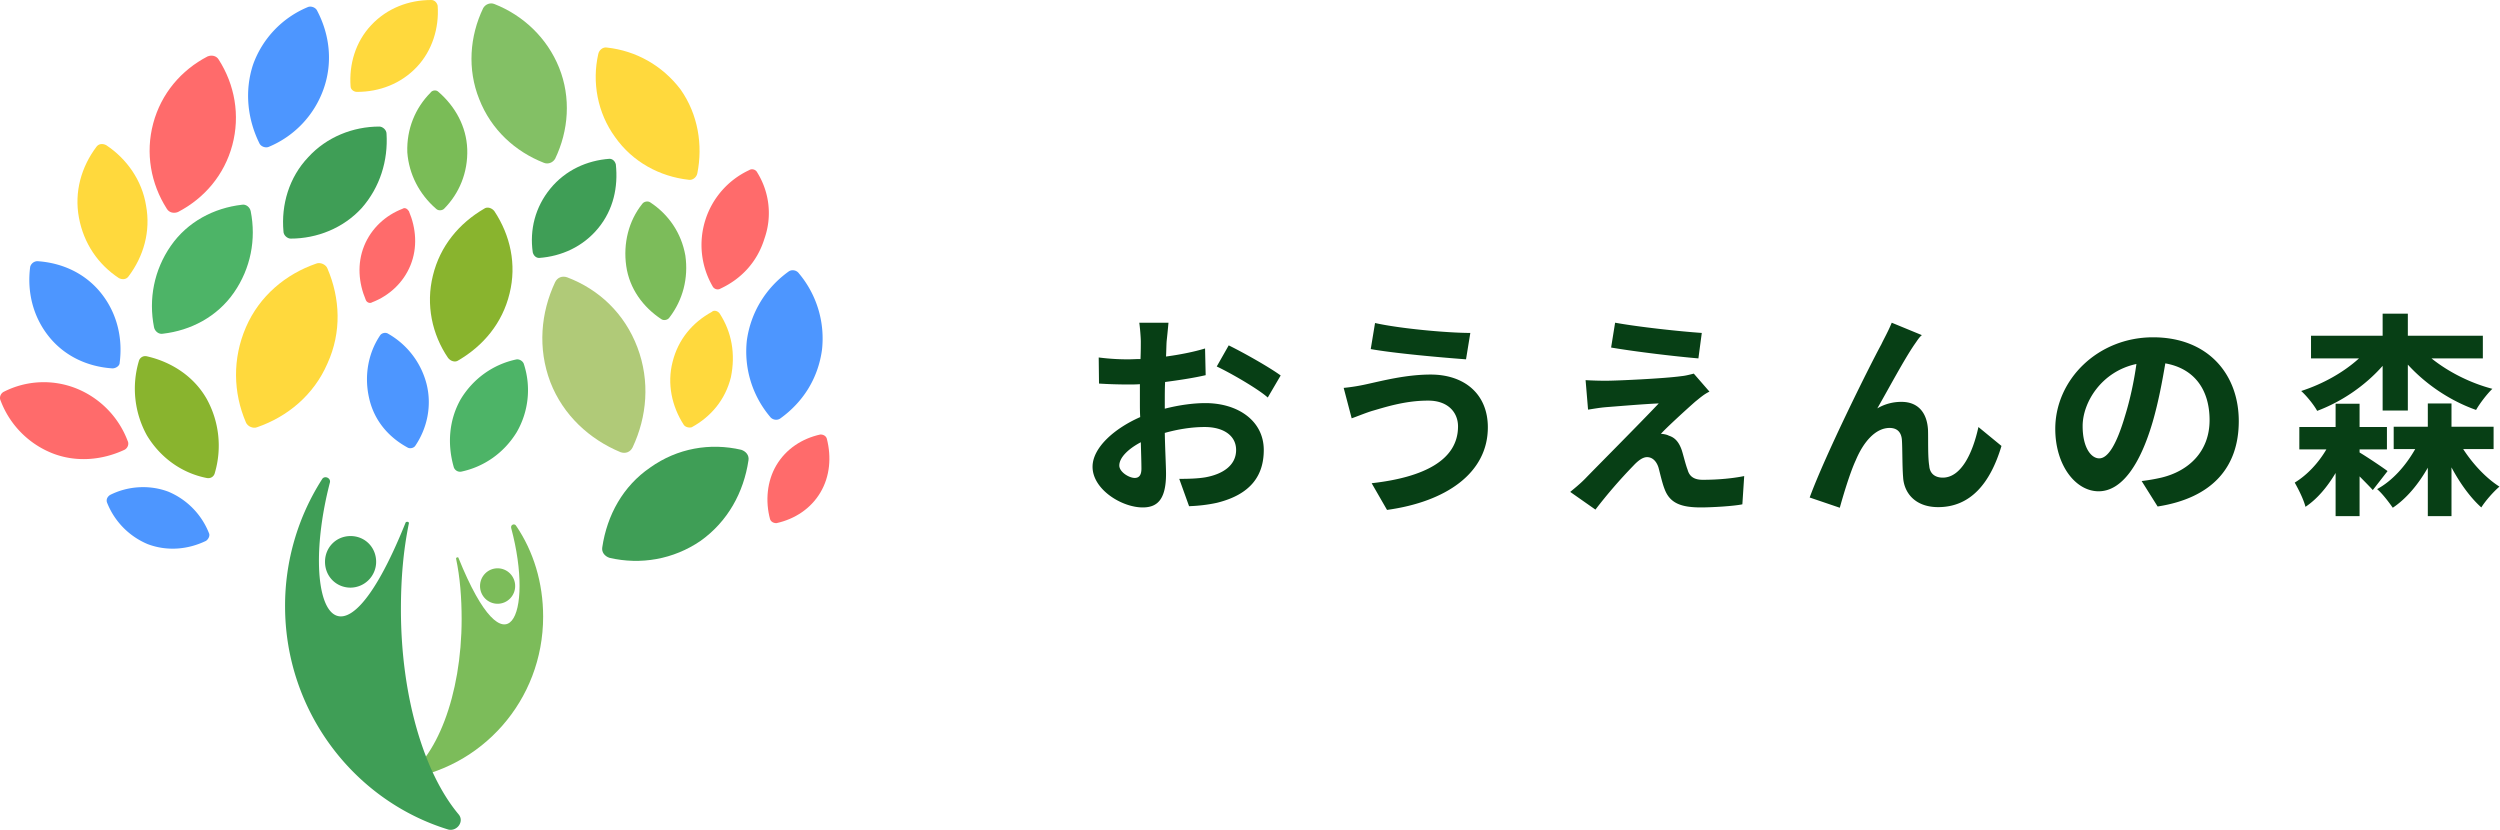 <svg width="247" height="82" fill="none" xmlns="http://www.w3.org/2000/svg"><g clip-path="url(#clip0_129_895)"><path d="M49.163 59.652c.959 0 1.736-.785 1.736-1.752 0-.968-.777-1.752-1.736-1.752-.96 0-1.737.784-1.737 1.752 0 .967.777 1.752 1.736 1.752z" fill="#7CBC5A"/><path d="M50.978 51.926c-.158-.239-.553-.08-.474.24 2.29 8.52-.394 14.892-5.21 2.946 0-.08-.236-.08-.236.08.394 1.831.552 3.902.552 5.973 0 7.566-2.526 13.937-5.92 15.848 7.894-1.035 13.972-7.804 13.972-16.087 0-3.345-.947-6.451-2.684-9z" fill="#7CBC5A"/><path d="M45.294 80.438c-3.394-4.062-5.683-11.628-5.683-20.229 0-3.026.236-5.814.79-8.522 0-.159-.238-.159-.317-.08-6.71 16.725-10.578 8.045-7.499-3.902.158-.477-.553-.796-.79-.318a23.177 23.177 0 00-3.63 12.504c0 10.353 6.788 19.193 16.103 22.06.868.24 1.658-.796 1.026-1.513z" fill="#3F9E56"/><path d="M34.637 58.059a2.555 2.555 0 002.526-2.549c0-1.433-1.105-2.548-2.526-2.548-1.42 0-2.526 1.115-2.526 2.548 0 1.434 1.106 2.549 2.526 2.549z" fill="#3F9E56"/><path d="M48.847 20.866c-.237-.318-.71-.478-1.026-.239-2.448 1.434-4.342 3.664-5.053 6.61-.71 2.868-.079 5.814 1.5 8.124.237.319.71.478 1.026.239 2.448-1.434 4.342-3.664 5.053-6.61.71-2.867.078-5.735-1.5-8.124z" fill="#89B42E"/><path d="M56.03 27.397c-.473-.16-.947 0-1.184.478-1.42 3.026-1.737 6.53-.473 9.875 1.263 3.265 3.868 5.655 6.946 6.929.474.16.947 0 1.184-.478 1.421-3.026 1.737-6.53.474-9.876-1.263-3.345-3.79-5.734-6.947-6.928z" fill="#B0CA78"/><path d="M10.482 14.336c-.316-.16-.71-.16-.948.159-1.5 1.99-2.21 4.46-1.736 7.008.473 2.549 1.894 4.62 3.947 5.973.316.16.71.16.947-.159 1.5-1.99 2.21-4.46 1.737-7.008-.395-2.47-1.895-4.62-3.947-5.973z" fill="#FFD93D"/><path d="M10.877 48.9c-.237.16-.395.398-.316.717a7.373 7.373 0 004.026 4.141c1.894.717 3.947.557 5.762-.319.237-.159.395-.477.316-.716a7.373 7.373 0 00-4.026-4.142c-1.894-.717-4.026-.557-5.762.319z" fill="#4D96FF"/><path d="M32.348 26.52c-.158-.398-.71-.636-1.105-.477-3 1.035-5.605 3.186-6.947 6.291-1.342 3.106-1.263 6.451 0 9.398.158.398.71.637 1.105.478 3-1.035 5.605-3.186 6.947-6.292 1.421-3.106 1.263-6.45 0-9.397z" fill="#FFD93D"/><path d="M14.508 35.202a.656.656 0 00-.79.477 9.554 9.554 0 00.79 7.327c1.342 2.23 3.473 3.743 5.92 4.221.395.08.71-.159.79-.477a9.554 9.554 0 00-.79-7.328c-1.263-2.23-3.473-3.663-5.92-4.22z" fill="#89B42E"/><path d="M16.481 20.627c.237.398.71.478 1.105.319 2.605-1.354 4.579-3.664 5.368-6.61.79-2.947.237-5.974-1.342-8.442-.236-.399-.71-.478-1.105-.319-2.605 1.354-4.578 3.663-5.368 6.61-.79 2.947-.237 5.973 1.342 8.442z" fill="#FF6B6B"/><path d="M65.345 31.538c.237.16.632.08.79-.16 1.342-1.751 1.894-3.902 1.578-6.132-.394-2.23-1.657-4.061-3.473-5.256-.237-.16-.631-.08-.79.16-1.341 1.672-1.894 3.902-1.578 6.132.316 2.23 1.658 4.061 3.473 5.256z" fill="#7CBC5A"/><path d="M43.084 20.627c.237.239.632.16.79 0 1.5-1.513 2.368-3.584 2.289-5.893-.08-2.23-1.184-4.221-2.842-5.655-.237-.239-.632-.16-.79.08-1.5 1.513-2.368 3.584-2.289 5.893.158 2.15 1.184 4.142 2.842 5.575z" fill="#7ABC57"/><path d="M74.818 17.043c-.158-.318-.553-.398-.79-.238a8.14 8.14 0 00-4.341 4.937 8.164 8.164 0 00.71 6.53c.158.32.553.4.79.24 2.052-.956 3.631-2.628 4.341-4.938.79-2.23.474-4.62-.71-6.53z" fill="#FF6B6B"/><path d="M48.847.398c-.395-.16-.869 0-1.105.398-1.342 2.788-1.58 6.053-.395 9 1.184 3.026 3.552 5.177 6.394 6.292.395.159.868 0 1.105-.399 1.342-2.787 1.579-6.052.395-9-1.184-2.946-3.553-5.176-6.394-6.29z" fill="#83C065"/><path d="M81.686 43.325c-.08-.239-.316-.398-.632-.398-1.815.398-3.394 1.433-4.341 3.026-.948 1.593-1.106 3.584-.632 5.336.079.24.316.398.632.398 1.815-.398 3.394-1.433 4.341-3.026.948-1.593 1.105-3.504.632-5.336z" fill="#FF6B6B"/><path d="M71.108 30.98c-.158-.238-.553-.398-.79-.159-1.894 1.036-3.315 2.708-3.868 4.938-.552 2.15-.079 4.38 1.105 6.212.158.24.553.319.79.24 1.895-1.036 3.315-2.709 3.868-4.939.474-2.31.079-4.46-1.105-6.291z" fill="#FFD93D"/><path d="M44.82 46.112a.656.656 0 00.79.478c2.21-.478 4.184-1.832 5.447-3.902a8.293 8.293 0 00.71-6.69c-.079-.319-.473-.558-.789-.478-2.21.478-4.184 1.832-5.447 3.902-1.184 2.071-1.342 4.46-.71 6.69z" fill="#4DB467"/><path d="M40.242 44.201c.237.16.632.08.79-.16 1.184-1.751 1.657-3.981 1.105-6.132a7.997 7.997 0 00-3.79-4.938c-.236-.159-.63-.08-.789.16-1.184 1.752-1.579 3.982-1.105 6.132.474 2.23 1.895 3.903 3.79 4.938z" fill="#4D96FF"/><path d="M28.006 22.857c0 .398.395.717.71.717 2.606 0 5.211-1.036 7.027-3.027 1.815-2.07 2.605-4.698 2.447-7.327 0-.398-.395-.716-.71-.716-2.606 0-5.21 1.035-7.026 3.026-1.895 1.991-2.684 4.699-2.448 7.327z" fill="#3F9E56"/><path d="M3.693 25.804a.76.76 0 00-.71.557c-.316 2.39.236 4.859 1.815 6.85 1.579 1.99 3.868 3.026 6.315 3.185.316 0 .71-.239.71-.557.316-2.39-.236-4.858-1.815-6.85C8.43 27 6.14 25.964 3.693 25.805z" fill="#4D96FF"/><path d="M15.218 32.335c.08.398.474.716.869.637 2.762-.319 5.367-1.673 7.025-4.062 1.658-2.39 2.21-5.256 1.658-8.044-.079-.398-.474-.717-.868-.637-2.763.319-5.368 1.673-7.026 4.062-1.658 2.39-2.21 5.256-1.658 8.044z" fill="#4DB467"/><path d="M60.846 16.247c-.08-.319-.316-.557-.632-.557-2.21.159-4.342 1.114-5.841 2.946-1.5 1.832-2.053 4.062-1.737 6.292.079.318.316.557.631.557 2.21-.159 4.342-1.115 5.842-2.946 1.5-1.832 1.973-4.062 1.737-6.292z" fill="#3F9E56"/><path d="M59.977 4.699c-.394-.08-.79.239-.868.637-.632 2.787-.079 5.814 1.658 8.203 1.736 2.469 4.42 3.903 7.262 4.221.395.08.79-.239.868-.637.553-2.788.08-5.814-1.657-8.283-1.816-2.39-4.42-3.823-7.263-4.141z" fill="#FFD93D"/><path d="M40.4 20.866c-.158-.239-.395-.398-.631-.239-1.658.637-3.08 1.912-3.79 3.664-.71 1.752-.552 3.663.158 5.336.08.239.395.398.632.239 1.658-.638 3.078-1.912 3.789-3.664.71-1.752.553-3.664-.158-5.336z" fill="#FF6B6B"/><path d="M43.242.557C43.163.24 42.926 0 42.61 0c-2.21 0-4.341.796-5.92 2.469-1.579 1.672-2.21 3.902-2.053 6.053 0 .318.316.557.632.557 2.21 0 4.342-.796 5.92-2.469 1.5-1.593 2.21-3.823 2.053-6.053z" fill="#FFD93D"/><path d="M.378 38.706c-.316.16-.474.557-.316.876a9.016 9.016 0 005.052 5.177c2.368.955 4.973.716 7.184-.319.315-.16.473-.557.315-.876a9.016 9.016 0 00-5.052-5.177 8.692 8.692 0 00-7.183.319z" fill="#FF6B6B"/><path d="M78.923 26.998c-.237-.318-.71-.398-1.026-.159-2.21 1.593-3.71 3.982-4.105 6.77a9.995 9.995 0 002.29 7.566c.236.318.71.398 1.025.159 2.21-1.593 3.71-3.903 4.105-6.77a9.996 9.996 0 00-2.29-7.566z" fill="#4D96FF"/><path d="M59.504 54.077c-.08.477.236.876.71 1.035 3.079.717 6.315.16 9-1.672 2.683-1.912 4.262-4.779 4.736-7.965.079-.477-.237-.876-.71-1.035-3.08-.717-6.316-.16-9 1.752-2.684 1.832-4.263 4.699-4.736 7.885z" fill="#3F9E56"/><path d="M25.638 14.176c.158.319.632.478.948.319a9.685 9.685 0 005.367-5.655c.948-2.628.632-5.415-.631-7.805-.158-.318-.632-.477-.947-.318a9.684 9.684 0 00-5.368 5.654c-.869 2.629-.553 5.416.631 7.805z" fill="#4D96FF"/><path d="M115.081 40.38c1.428-.368 2.855-.553 4.009-.553 3.219 0 5.77 1.749 5.77 4.632 0 2.516-1.275 4.387-4.616 5.215-.972.215-1.913.307-2.764.338l-.971-2.7c.941 0 1.852-.03 2.581-.153 1.701-.307 3.037-1.166 3.037-2.7 0-1.441-1.276-2.27-3.098-2.27-1.275 0-2.642.215-3.948.583.031 1.687.122 3.313.122 4.05 0 2.637-.942 3.312-2.308 3.312-2.065 0-4.951-1.779-4.951-4.018 0-1.871 2.126-3.773 4.708-4.908-.031-.49-.031-.982-.031-1.472v-1.78c-.395.031-.789.031-1.123.031-.942 0-2.005-.03-2.916-.092l-.03-2.577c1.215.154 2.126.184 2.915.184.365 0 .79-.03 1.215-.03.03-.736.03-1.38.03-1.718 0-.46-.091-1.472-.151-1.871h2.885a97.346 97.346 0 01-.183 1.84c-.03.46-.03.982-.06 1.503 1.366-.184 2.763-.46 3.857-.797l.06 2.638c-1.184.276-2.611.49-4.008.675-.031.644-.031 1.288-.031 1.902v.736zm-2.308 5.92c0-.522-.03-1.503-.061-2.607-1.275.674-2.125 1.533-2.125 2.3 0 .644.971 1.227 1.518 1.227.364 0 .668-.184.668-.92zm8.625-12.178c1.61.797 4.039 2.178 5.132 2.975l-1.275 2.178c-1.002-.89-3.736-2.454-5.041-3.067l1.184-2.086zm19.649 5.46c-2.308 0-4.373.706-5.467 1.012-.607.184-1.427.522-2.034.737l-.79-3.007a18.57 18.57 0 002.278-.368c1.549-.337 3.887-.95 6.317-.95 3.31 0 5.648 1.901 5.648 5.214 0 4.54-4.16 7.362-9.961 8.16l-1.518-2.638c5.193-.583 8.533-2.301 8.533-5.614 0-1.41-1.032-2.577-3.006-2.546zm4.221-6.687l-.425 2.607c-2.46-.184-7.015-.583-9.414-1.012l.425-2.577c2.429.553 7.197.982 9.414.982zm22.231 6.78c-.942.827-2.916 2.637-3.402 3.19.182 0 .577.06.79.183.607.184 1.002.645 1.275 1.442.182.583.365 1.38.577 1.933.182.674.668.981 1.488.981 1.61 0 3.037-.153 4.1-.368l-.182 2.791c-.881.185-3.037.307-4.1.307-1.974 0-3.067-.43-3.583-1.81-.243-.613-.456-1.595-.608-2.147-.243-.736-.698-1.012-1.123-1.012-.426 0-.881.337-1.367.859a49.505 49.505 0 00-3.735 4.325l-2.491-1.748c.365-.307.911-.737 1.458-1.289 1.063-1.104 5.345-5.399 7.289-7.454-1.489.062-3.979.276-5.194.368-.728.062-1.366.184-1.791.246l-.243-2.914c.486.03 1.245.06 2.004.06 1.002 0 5.77-.214 7.501-.46.365-.03.942-.183 1.185-.245l1.548 1.78c-.577.276-1.002.674-1.396.981zm.637-6.78l-.334 2.515c-2.186-.184-6.104-.644-8.625-1.073l.395-2.454c2.369.43 6.378.859 8.564 1.012zm21.016 1.135c-1.033 1.503-2.612 4.478-3.675 6.319a4.63 4.63 0 012.399-.644c1.579 0 2.521 1.012 2.612 2.791.03.951-.03 2.638.121 3.528.061.828.638 1.166 1.337 1.166 1.792 0 2.946-2.362 3.523-5l2.277 1.87c-1.093 3.651-3.037 6.044-6.256 6.044-2.277 0-3.371-1.411-3.462-2.945-.091-1.135-.061-2.853-.121-3.712-.061-.736-.456-1.166-1.215-1.166-1.427 0-2.612 1.442-3.341 3.19-.577 1.228-1.275 3.59-1.579 4.694l-2.976-1.012c1.549-4.233 5.983-13.13 7.076-15.123.273-.583.668-1.258 1.032-2.147l2.977 1.227c-.274.215-.486.583-.729.92zm22.443 13.497a17.92 17.92 0 001.943-.337c2.703-.645 4.768-2.577 4.768-5.675 0-3.099-1.579-5.123-4.373-5.614-.304 1.78-.668 3.773-1.245 5.767-1.245 4.264-3.067 6.871-5.345 6.871-2.278 0-4.282-2.577-4.282-6.166 0-4.877 4.221-9.048 9.657-9.048s8.473 3.65 8.473 8.282-2.703 7.607-8.017 8.435l-1.579-2.515zm-1.64-6.442c.486-1.564.88-3.374 1.123-5.123-3.462.737-5.314 3.804-5.314 6.135 0 2.148.85 3.19 1.64 3.19.85 0 1.7-1.318 2.551-4.202zm23.171 3.62c.82.49 2.369 1.534 2.764 1.84l-1.458 1.871c-.303-.337-.82-.858-1.306-1.35v3.927h-2.368V46.73c-.82 1.38-1.823 2.577-2.977 3.344-.182-.736-.698-1.748-1.062-2.393 1.214-.736 2.338-1.932 3.128-3.282h-2.673V42.19h3.584v-2.3h2.368v2.3h2.703v2.21h-2.703v.306zm2.278-8.558c-1.701 1.932-4.009 3.527-6.469 4.447-.334-.613-1.062-1.503-1.579-1.963 2.096-.675 4.161-1.81 5.71-3.22h-4.738v-2.24h7.076v-2.178h2.49v2.178h7.411v2.24h-5.072c1.64 1.318 3.796 2.423 6.013 3.005-.516.491-1.245 1.442-1.61 2.086-2.52-.89-4.919-2.484-6.742-4.478v4.54h-2.49v-4.417zm7.957 8.22c.972 1.504 2.278 2.884 3.583 3.712-.577.49-1.366 1.38-1.791 2.055-1.063-.95-2.096-2.362-2.946-3.957v4.816h-2.339v-4.785c-.941 1.656-2.125 3.067-3.462 3.957-.364-.521-1.032-1.411-1.549-1.84 1.519-.829 2.825-2.301 3.766-3.958h-2.126V42.16h3.371v-2.3h2.339v2.3h4.16v2.208h-3.006z" fill="#073F15"/></g><defs><clipPath id="clip0_129_895"><path fill="#fff" d="M0 0h246.944v81.986H0z"/></clipPath></defs></svg>